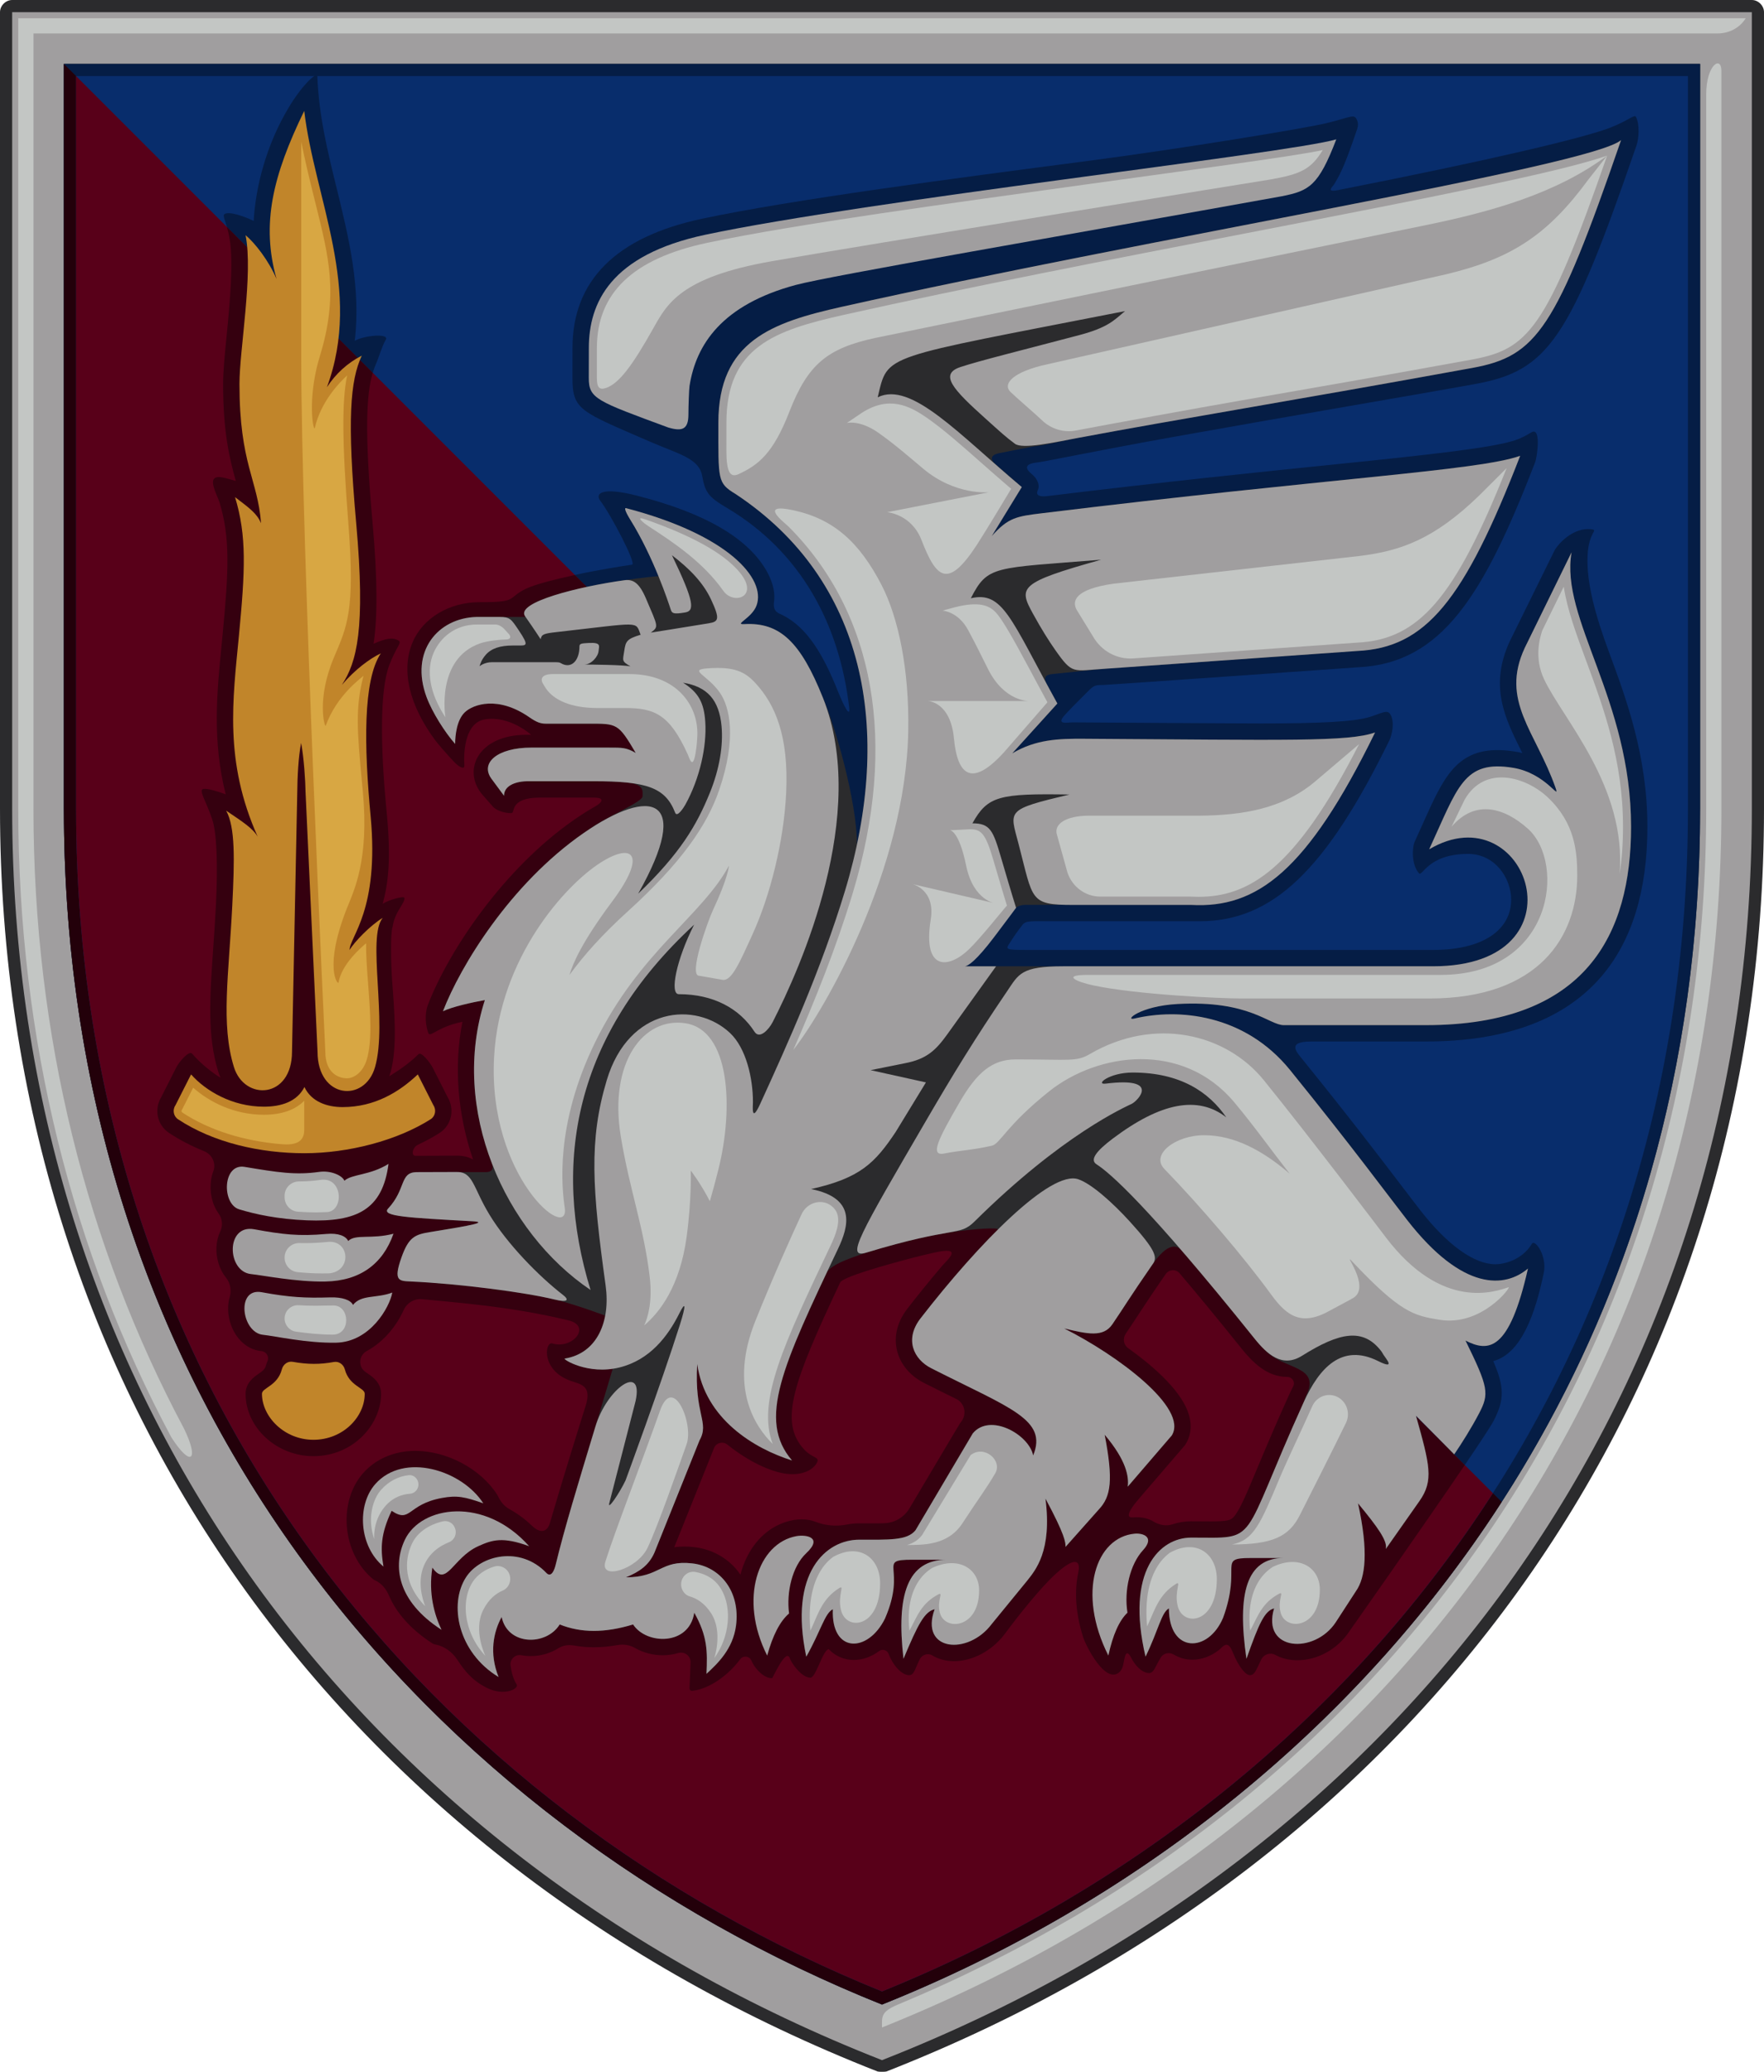 <?xml version="1.0" encoding="UTF-8" standalone="no"?>
<!-- Generator: Adobe Illustrator 23.0.0, SVG Export Plug-In . SVG Version: 6.00 Build 0)  -->

<svg
   xmlns:dc="http://purl.org/dc/elements/1.1/"
   xmlns:cc="http://creativecommons.org/ns#"
   xmlns:rdf="http://www.w3.org/1999/02/22-rdf-syntax-ns#"
   xmlns:svg="http://www.w3.org/2000/svg"
   xmlns="http://www.w3.org/2000/svg"
   xmlns:sodipodi="http://sodipodi.sourceforge.net/DTD/sodipodi-0.dtd"
   xmlns:inkscape="http://www.inkscape.org/namespaces/inkscape"
   version="1.1"
   x="0px"
   y="0px"
   viewBox="0 0 257.487 302.362"
   xml:space="preserve"
   id="svg476"
   sodipodi:docname="81 ОАеМБр к.svg"
   width="257.487"
   height="302.362"
   inkscape:version="0.92.4 (5da689c313, 2019-01-14)"><defs
   id="defs480">
	

		
		
		
		
		
		
		
		
	
			
			
		
			
		
			
			
			
			
		
				
				
			
				
				
			
					
					
				
						
						
						
						
						
						
						
						
						
						
						
						
						
						
						
						
						
						
						
						
						
						
						
						
						
						
						
						
						
						
						
						
						
						
						
						
						
						
						
					
							
							
							
							
							
						
							
							
							
						
							
							
							
							
						
							
						</defs><sodipodi:namedview
   pagecolor="#ffffff"
   bordercolor="#666666"
   borderopacity="1"
   objecttolerance="10"
   gridtolerance="10"
   guidetolerance="10"
   inkscape:pageopacity="0"
   inkscape:pageshadow="2"
   inkscape:window-width="1280"
   inkscape:window-height="962"
   id="namedview478"
   showgrid="false"
   fit-margin-top="0"
   fit-margin-left="0"
   fit-margin-right="0"
   fit-margin-bottom="0"
   inkscape:zoom="2.5234635"
   inkscape:cx="128.74371"
   inkscape:cy="151.18111"
   inkscape:window-x="-8"
   inkscape:window-y="-8"
   inkscape:window-maximized="1"
   inkscape:current-layer="svg476" />
<style
   type="text/css"
   id="style2">
	.st0{fill:#A09E9F;}
	.st1{fill:#C3C6C4;}
	.st2{fill:#2B2B2D;}
	.st3{fill:#580019;}
	.st4{fill:#082D6C;}
	.st5{fill:#C1852A;}
	.st6{fill:#D8A743;}
	.st7{fill:#051D45;}
	.st8{fill:#23000A;}
	.st9{fill:#35000F;}
	.st10{fill-rule:evenodd;clip-rule:evenodd;fill:#A09E9F;}
	.st11{fill-rule:evenodd;clip-rule:evenodd;fill:#C1852A;}
	.st12{fill-rule:evenodd;clip-rule:evenodd;fill:#D8A743;}
	.st13{fill-rule:evenodd;clip-rule:evenodd;fill:#C3C6C4;}
</style>

<path
   style="fill:#2b2b2d;stroke-width:0.601"
   inkscape:connector-curvature="0"
   id="path327"
   d="M 5.9349932e-5,1.776 C 5.9349932e-5,0.831 0.831,7.9167989e-8 1.776,7.9167989e-8 H 255.712 c 0.945,0 1.776,0.831 1.776,1.776 l 6e-5,116.231 c 0,85.611 -50.362,153.804 -128.095,184.311 -0.151,0.059 -1.146,0.059 -1.297,0 C 50.358,271.809 -1.5679777e-7,203.612 -1.5679777e-7,118.007 Z"
   class="st2" /><path
   style="fill:#a09e9f;stroke-width:0.601"
   inkscape:connector-curvature="0"
   id="path329"
   d="M 1.776,118.007 V 1.776 H 255.712 V 118.007 c 0,84.833 -49.869,152.4 -126.968,182.658 C 51.641,270.405 1.776,202.834 1.776,118.007 Z m 7.551,0 c 0,86.939 53.565,148.144 119.417,174.541 65.853,-26.397 119.417,-87.602 119.417,-174.541 l -7e-5,-108.68 H 9.326 Z"
   class="st0" /><path
   style="fill:#c3c6c4;stroke-width:0.601"
   inkscape:connector-curvature="0"
   id="path331"
   d="M 2.664,118.007 V 2.664 H 254.824 c -0.725,1.164 -2.123,2.22 -4.183,2.22 H 4.883 V 118.007 c 0,33.258 7.78,63.818 21.949,90.437 2.277,4.62 1.101,5.883 -1.827,1.313 C 10.564,182.747 2.664,151.74 2.664,118.007 Z"
   class="st1" /><path
   style="fill:#c3c6c4;stroke-width:0.601"
   inkscape:connector-curvature="0"
   id="path333"
   d="m 251.269,10.351 7e-5,107.655 c 0,81.78 -47.52,147.823 -122.525,177.889 0,-1.601 -0.21,-2.288 2.38,-3.368 71.964,-30.009 117.925,-94.63 117.925,-174.521 l -8e-5,-104.215 c 0,-4.359 2.22,-5.737 2.22,-3.441 z"
   class="st1" /><path
   class="st7"
   d="M 248.161,9.326 H 9.326 V 118.007 c 0,19.003 2.56,36.777 7.247,53.226 0.007,0.025 0.014,0.05 0.021,0.075 0.324,1.133 0.658,2.26 1.001,3.381 0.017,0.056 0.034,0.112 0.052,0.168 0.345,1.122 0.7,2.237 1.065,3.346 0.008,0.025 0.016,0.05 0.025,0.075 18.158,55.111 60.628,94.476 110.008,114.27 49.379,-19.794 91.849,-59.159 110.007,-114.269 0.009,-0.026 0.017,-0.051 0.025,-0.077 0.365,-1.108 0.719,-2.223 1.064,-3.344 0.018,-0.057 0.035,-0.114 0.052,-0.17 0.343,-1.12 0.677,-2.246 1,-3.378 0.008,-0.026 0.015,-0.052 0.022,-0.078 4.687,-16.449 7.246,-34.222 7.246,-53.224 z"
   id="path337"
   inkscape:connector-curvature="0"
   style="fill:#051d45;stroke-width:0.601" /><path
   class="st8"
   d="m 128.744,292.548 c 36.118,-14.478 68.537,-39.429 90.453,-73.351 L 11.102,11.102 9.326,9.326 V 118.007 c 0,86.939 53.565,148.144 119.417,174.541 z"
   id="path339"
   inkscape:connector-curvature="0"
   style="fill:#23000a;stroke-width:0.601" /><path
   class="st4"
   d="M 128.744,290.633 C 193.724,264.321 246.385,203.823 246.385,118.007 V 11.102 H 11.102 l 5.4e-5,106.905 c 0,85.817 52.662,146.314 117.642,172.627 z"
   id="path341"
   inkscape:connector-curvature="0"
   style="fill:#082d6c;stroke-width:0.601" /><path
   class="st3"
   d="M 217.911,217.911 11.102,11.102 l 5.4e-5,106.905 c 0,85.817 52.662,146.314 117.642,172.627 35.653,-14.437 67.595,-39.167 89.167,-72.722 z"
   id="path343"
   inkscape:connector-curvature="0"
   style="fill:#580019;stroke-width:0.601" /><path
   class="st7"
   d="m 54.935,52.978 c 0.327,-0.723 0.779,-2.355 1.376,-3.399 0.569,-0.996 -3.255,-0.608 -4.528,0.161 C 52.704,41.983 50.89,34.589 49.121,27.383 47.882,22.333 46.541,16.985 46.317,11.093 c -0.024,-0.629 -2.057,1.102 -4.102,4.475 -3.437,5.668 -4.923,11.934 -5.187,16.684 -0.365,-0.209 -3.018,-1.394 -4.062,-1.096 -0.564,0.161 -0.244,0.582 0.154,1.963 l 21.288,21.288 c 0.158,-0.532 0.334,-1.002 0.528,-1.43 z"
   id="path345"
   inkscape:connector-curvature="0"
   style="fill:#051d45;stroke-width:0.601" /><path
   class="st7"
   d="m 234.87,95.198 c -2.029,-5.479 -3.309,-10.167 -3.137,-14.097 0.152,-3.478 1.615,-3.714 0.6,-3.851 -2.76,-0.373 -5.035,2.296 -5.445,3.133 l -6.477,13.141 c -3.078,6.595 -0.754,11.257 1.707,16.193 0.03,0.061 0.061,0.122 0.091,0.183 -0.307,-0.076 -0.626,-0.143 -0.955,-0.197 -0.968,-0.159 -1.833,-0.236 -2.642,-0.236 -6.112,0 -8.009,4.237 -10.881,10.65 -0.379,0.845 -0.783,1.748 -1.226,2.71 -0.391,0.85 -0.502,3.351 0.617,4.618 0.504,0.571 1.268,-2.824 7.175,-2.824 3.883,0 6.286,3.48 6.286,6.704 0,1.324 -0.4,3.233 -2.305,4.81 -1.979,1.637 -5.125,2.503 -9.098,2.503 h -57.988 c -3.852,0 -4.485,0.05 -3.99,-0.724 0.963,-1.507 1.33,-2.018 2.078,-2.972 0.471,-0.6 1.31,-0.492 4.159,-0.492 0,0 18.106,0 21.652,0 10.634,0 18.411,-7.384 27.72,-26.413 0.365,-0.746 0.806,-2.669 0.134,-3.788 -0.452,-0.754 -1.268,-0.149 -3.034,0.394 -2.242,0.69 -7.266,0.939 -15.826,0.939 -3.991,0 -27.48,-0.158 -27.48,-0.158 -0.826,0 -2.49,0.404 -1.205,-1.041 0.669,-0.753 1.8,-1.88 2.811,-2.891 1.446,-1.446 1.401,-1.526 2.891,-1.526 0.53,0 37.126,-2.58 37.126,-2.58 12.266,-0.578 18.337,-10.519 25.845,-29.89 0.277,-0.716 0.873,-4.79 -0.32,-4.492 -0.257,0.064 -1.268,0.82 -2.653,1.267 -3.345,1.08 -11.923,2.042 -26.18,3.496 -10.369,1.057 -24.495,2.498 -42.023,4.631 -0.349,0.042 -1.939,0.227 -1.41,-0.87 0.367,-0.76 -0.133,-1.708 -0.812,-2.278 -0.027,-0.023 -0.054,-0.045 -0.081,-0.068 -0.688,-0.578 -1.352,-1.406 0.645,-1.671 0.012,-0.002 0.024,0 0.036,0 0.535,0 8.653,-1.707 19.672,-3.687 15.699,-2.821 36.641,-6.368 44.399,-7.784 10.702,-1.953 13.78,-6.508 23.53,-34.813 0.351,-1.019 0.489,-3.038 -0.072,-4.161 -0.222,-0.444 -1.13,0.544 -3.705,1.546 -3.823,1.488 -17.19,4.682 -39.775,9.128 -1.872,0.369 -0.793,-0.472 -0.51,-0.953 1.046,-1.778 1.581,-2.97 3.301,-7.986 0.143,-0.418 0.14,-0.879 -0.037,-1.283 -0.427,-0.971 -0.799,-0.429 -4.487,0.465 -2.918,0.707 -20.644,3.656 -35.158,5.551 -19.034,2.485 -42.722,5.578 -55.948,8.387 -12.555,2.666 -18.921,9.017 -18.921,18.875 0,0.311 -0.007,4.05 -0.007,4.325 0,4.748 1.164,4.921 11.287,9.322 4.202,1.827 7.176,2.426 7.647,4.991 0.448,2.434 0.837,3.043 3.666,4.723 10.678,6.342 16.345,16.834 17.793,29.058 0.19,1.6 -0.683,0.07 -1.606,-2.242 -2.13,-5.337 -4.466,-9.384 -8.141,-11.215 -0.483,-0.241 -1.432,-0.425 -1.22,-1.918 0.159,-1.119 -0.043,-2.567 -0.946,-4.253 -2.641,-4.933 -8.984,-8.683 -19.106,-11.26 -5.122,-1.304 -6.116,-0.298 -5.303,0.765 1.552,2.03 5.325,9.234 4.634,9.32 -1.302,0.163 -5.629,0.918 -7.116,1.236 -0.432,0.092 -0.841,0.181 -1.232,0.267 L 213.811,213.811 c 2.174,-3.202 3.797,-5.661 4.21,-6.452 1.627,-3.119 1.554,-4.984 -0.054,-8.715 4.13,-1.099 6.171,-7.031 7.38,-12.915 0.497,-2.418 -1.293,-4.954 -1.741,-4.208 -1.443,2.404 -4.124,2.99 -5.311,2.99 -3.116,0 -7.016,-2.802 -10.984,-7.888 -0.724,-0.928 -1.603,-2.083 -2.666,-3.479 -3.053,-4.01 -7.667,-10.069 -14.465,-18.462 -0.008,-0.01 -0.016,-0.02 -0.024,-0.03 -0.865,-1.065 -2.426,-2.653 1.236,-2.653 h 16.759 c 11.556,0 20.153,-3.174 25.554,-9.436 4.488,-5.203 6.763,-12.571 6.763,-21.899 0,-10.35 -3.104,-18.732 -5.598,-25.466 z"
   id="path347"
   inkscape:connector-curvature="0"
   style="fill:#051d45;stroke-width:0.601" /><path
   class="st9"
   d="m 74.924,87.132 c -0.695,0.574 -1.439,0.754 -4.983,0.754 -4.325,0 -8.199,2.296 -9.702,5.82 -1.728,4.052 -0.538,9.143 3.254,14.283 0.42,0.569 1.596,1.935 2.823,3.237 0.547,0.58 1.52,1.249 1.468,0.454 -0.149,-2.254 0.204,-6.234 2.985,-6.69 3.654,-0.6 6.75,2.245 6.75,2.245 -0.085,0 -0.35,0 -0.643,0 -7.232,0 -9.478,5.342 -6.388,8.83 0.257,0.29 1.395,1.579 1.395,1.579 0.459,0.619 1.715,1.03 2.757,1.03 0.613,0 -0.371,-2.272 4.197,-2.272 h 7.749 c 0.01,0 0.021,0 0.031,0 2.065,0 0.927,0.917 0.327,1.255 -1.123,0.632 -2.186,1.318 -3.117,1.963 -10.254,7.108 -18.261,18.995 -21.379,27.059 -0.275,0.712 -0.542,2.324 0.055,4.039 0.287,0.824 1.193,-0.82 4.992,-1.592 -1.29,6.596 -0.668,13.58 1.555,20.101 -0.628,-0.354 -1.388,-0.569 -2.338,-0.569 -0.059,0 -6.028,0.022 -6.053,0.023 -0.677,0.024 -0.487,-1.223 0.357,-1.618 1.116,-0.523 2.168,-1.095 3.136,-1.711 0.869,-0.553 1.462,-1.42 1.671,-2.441 0.196,-0.959 0.017,-1.967 -0.49,-2.797 l -2.178,-4.305 c -0.307,-0.607 -1.633,-2.395 -2.069,-1.959 -1.641,1.641 -3.413,2.666 -4.267,3.225 0.087,-0.24 0.167,-0.484 0.234,-0.738 0.923,-3.519 0.54,-8.541 0.202,-12.971 -0.202,-2.646 -0.285,-7.239 0.05,-8.09 0.319,-2.235 1.737,-3.319 1.737,-4.214 0,-0.38 -2.313,0.263 -3.178,0.841 0.833,-3.106 1.216,-6.557 0.611,-13.003 l -0.104,-1.107 c -0.853,-9.054 -0.913,-17.079 0.432,-20.668 1.037,-2.766 1.907,-3.316 1.383,-3.63 -0.864,-0.519 -1.815,-0.346 -3.656,0.458 C 55.111,90.091 55.125,84.643 54.375,76.227 53.208,63.15 53.455,57.616 54.408,54.408 L 33.12,33.12 c 0.135,0.469 0.279,1.048 0.401,1.766 0.559,3.308 0.05,9.179 -0.421,13.915 -0.286,2.884 -0.534,5.375 -0.534,7.228 0,7.125 0.954,10.903 1.845,14.138 -0.012,0.011 -0.009,0.009 -0.021,0.02 -1.373,-0.377 -2.648,-0.865 -3.139,-0.321 -0.58,0.641 0.557,2.66 0.805,3.488 1.56,5.213 1.331,9.883 0.441,19.218 l -0.172,1.766 c -0.667,6.785 -1.353,13.748 0.618,21.588 -1.095,-0.414 -2.693,-0.9 -3.258,-0.787 -0.746,0.149 0.373,1.715 1.282,4.405 0.705,2.087 0.836,6.828 0.553,12.498 -0.113,2.256 -0.258,4.347 -0.399,6.369 -0.497,7.125 -0.889,12.752 0.745,18.025 0.092,0.296 0.203,0.579 0.325,0.855 -1.047,-0.643 -2.731,-1.876 -4.148,-3.517 -0.451,-0.523 -1.925,1.243 -2.282,1.949 l -2.23,4.402 c -0.5,0.819 -0.681,1.814 -0.495,2.762 0.199,1.019 0.782,1.891 1.641,2.458 1.556,1.026 3.271,1.916 5.111,2.658 1.154,0.466 1.793,1.76 1.351,2.923 -0.15,0.396 -0.262,0.823 -0.33,1.277 -0.246,1.64 0.101,3.529 1.095,4.894 0.547,0.751 0.652,1.765 0.252,2.604 -0.321,0.673 -0.517,1.447 -0.56,2.295 -0.079,1.561 0.391,3.229 1.39,4.463 0.655,0.809 0.824,1.883 0.532,2.883 -0.118,0.404 -0.191,0.837 -0.215,1.295 -0.147,2.894 1.663,6.22 4.845,6.544 l 0.011,0.001 c 0.719,0.065 1.17,0.814 0.878,1.474 -0.083,0.188 -0.153,0.385 -0.206,0.59 -0.152,0.582 -0.487,0.835 -1.114,1.269 -0.653,0.45 -1.868,1.29 -1.868,2.896 0,4.935 4.528,9.104 9.888,9.104 5.915,0 9.888,-4.708 9.888,-9.104 0,-1.606 -1.215,-2.446 -1.868,-2.896 -0.626,-0.432 -0.959,-0.684 -1.112,-1.259 l -0.005,-0.021 c -0.219,-0.814 0.155,-1.666 0.897,-2.067 2.608,-1.408 4.424,-3.84 5.376,-5.959 0.479,-1.066 1.561,-1.724 2.723,-1.603 4.328,0.454 12.728,0.988 21.376,3.102 3.356,0.82 0.597,4.251 -2.387,3.356 -0.967,-0.29 -1.566,2.983 1.352,4.831 0.508,0.322 1.098,0.568 1.712,0.758 1.628,0.502 2.68,0.975 1.678,3.897 -0.18,0.526 -3.413,10.896 -5.109,16.748 -0.309,1.066 -1.198,1.736 -2.636,0.35 -1.021,-0.984 -2.144,-1.786 -3.316,-2.438 -0.732,-0.406 -1.246,-1.081 -1.605,-1.837 -0.043,-0.091 -0.093,-0.18 -0.148,-0.266 -2.411,-3.747 -7.319,-6.364 -11.933,-6.364 -3.052,0 -5.759,1.156 -7.62,3.255 -1.735,1.957 -2.6,4.783 -2.373,7.753 0.235,3.081 1.629,5.894 3.824,7.716 0.083,0.069 0.193,0.13 0.318,0.187 0.924,0.415 1.592,1.232 1.988,2.165 1.039,2.442 3.05,4.887 6.399,7.049 0.087,0.056 0.234,0.101 0.414,0.136 1.312,0.251 2.438,1.09 3.172,2.206 1.197,1.82 2.275,3.093 4.338,4.125 2.536,1.268 4.74,0.115 4.326,-0.522 -0.503,-0.774 -0.755,-1.811 -0.884,-2.748 -0.125,-0.909 0.682,-1.666 1.584,-1.497 0.438,0.082 0.893,0.125 1.362,0.125 1.466,0 2.872,-0.415 4.048,-1.152 0.675,-0.423 1.49,-0.532 2.274,-0.39 0.935,0.169 1.895,0.253 2.891,0.253 1.117,0 2.262,-0.106 3.458,-0.32 0.88,-0.158 1.788,-0.016 2.563,0.43 1.175,0.677 2.576,1.056 4.04,1.056 0.791,0 1.542,-0.112 2.239,-0.323 0.903,-0.274 1.826,0.378 1.813,1.321 -0.015,1.056 -0.095,2.266 -0.15,3.8 -0.008,0.23 0.175,0.42 0.404,0.396 2.599,-0.278 5.404,-2.44 6.981,-4.597 0.428,-0.585 1.317,-0.512 1.631,0.141 0.064,0.132 0.128,0.264 0.195,0.395 0.409,0.809 1.576,2.215 2.844,2.215 0.105,0 2.088,-4.624 2.62,-2.829 0.003,0.01 0.002,0.022 0.006,0.031 0.581,1.231 1.917,2.723 2.968,2.723 0.82,0 1.79,-4.028 2.671,-4.167 0.011,0.012 0.021,0.023 0.032,0.034 0.958,0.998 2.246,1.548 3.628,1.548 1.292,0 2.572,-0.466 3.719,-1.308 0.489,-0.359 1.175,-0.119 1.379,0.452 0.531,1.486 1.855,3.074 2.967,3.074 0.743,0 0.826,-0.824 1.562,-2.315 0.334,-0.677 1.189,-0.958 1.835,-0.566 0.895,0.543 1.981,0.837 3.162,0.837 2.723,0 5.549,-1.507 7.389,-3.937 0,0 4.474,-6.106 7.532,-8.865 3.211,-2.897 3.5,-1.416 3.239,-0.217 -0.622,2.855 -0.385,6.138 0.69,9.497 0.463,1.449 3.262,6.852 5.253,5.163 0.331,-0.281 0.52,-0.694 0.6,-1.12 0.059,-0.318 0.121,-0.618 0.183,-0.903 0.103,-0.47 0.328,-1.383 0.964,-0.14 0.54,1.054 1.519,2.252 2.645,2.252 0.698,0 0.896,-0.972 1.692,-2.262 0.396,-0.642 1.238,-0.825 1.884,-0.436 0.848,0.51 1.794,0.756 2.738,0.756 1.361,0 2.695,-0.507 3.855,-1.407 0.582,-0.451 1.255,-1.6 1.987,0.227 0.977,2.438 2.014,3.435 2.536,3.435 0.761,0 0.968,-0.904 1.683,-2.313 0.375,-0.74 1.298,-1.046 2.025,-0.646 0.926,0.509 2.026,0.784 3.21,0.784 2.975,0 5.89,-1.615 7.618,-4.231 0,0 10.654,-15.145 16.84,-24.257 L 83.916,83.916 c -6.576,1.445 -7.578,2.05 -8.992,3.216 z M 164.33,194.629 c 0.003,-0.004 0.006,-0.009 0.009,-0.014 0.596,-0.872 1.114,-1.662 1.707,-2.567 0.936,-1.428 2.099,-3.204 4.115,-6.119 0.004,-0.005 0.008,-0.011 0.012,-0.016 0.496,-0.665 1.459,-0.732 1.997,-0.101 2.548,2.995 5.544,6.62 9.073,11.021 1.537,1.917 3.679,4.116 6.618,4.116 0.006,0 0.013,-1.3e-4 0.019,-1.3e-4 0.729,-0.002 1.221,0.733 0.885,1.38 -0.219,0.422 -0.433,0.863 -0.641,1.324 -2.015,4.451 -3.441,7.853 -4.586,10.587 -1.633,3.895 -2.618,6.247 -3.478,7.167 -0.417,0.446 -0.831,0.627 -3.291,0.627 -0.001,0 -0.002,0 -0.004,0 -0.374,0 -0.775,-0.004 -1.206,-0.007 -0.516,-0.004 -1.074,-0.009 -1.68,-0.009 -0.941,0 -1.861,0.154 -2.738,0.445 -0.934,0.309 -1.936,0.101 -2.777,-0.409 -0.668,-0.405 -1.506,-0.627 -2.449,-0.627 -0.178,0 -0.355,0.008 -0.527,0.025 -1.695,0.159 0.572,-2.389 1.036,-2.928 l 6.431,-7.478 c 0.069,-0.08 0.132,-0.161 0.188,-0.25 0.535,-0.845 1.079,-2.286 0.516,-4.26 -0.943,-3.305 -4.794,-6.863 -8.884,-9.781 -0.687,-0.491 -0.823,-1.429 -0.344,-2.126 z m -60.058,16.596 0.009,-0.016 c 0.368,-0.695 1.276,-0.871 1.89,-0.379 3.367,2.695 6.365,3.85 8.094,4.179 2.948,0.561 4.589,-0.695 4.997,-1.566 0.403,-0.86 -0.671,-0.597 -1.887,-1.911 -3.735,-4.036 -1.559,-9.868 5.268,-24.372 0.361,-0.767 6.259,-2.473 10.838,-3.657 0.882,-0.228 1.926,-0.474 2.914,-0.698 4.348,-0.986 1.886,1.054 1.15,1.917 -0.027,0.032 -0.054,0.063 -0.081,0.094 -1.993,2.336 -3.723,4.508 -4.982,6.133 -1.877,2.423 -1.89,4.63 -1.57,6.054 0.453,2.016 1.89,3.771 3.942,4.812 1.693,0.86 3.256,1.628 4.685,2.33 0.013,0.006 0.026,0.013 0.039,0.019 1.306,0.642 1.595,2.329 0.645,3.431 -0.016,0.019 -0.032,0.038 -0.049,0.057 -0.084,0.1 -7.409,12.461 -7.409,12.461 -0.772,1.306 -2.154,2.139 -3.67,2.19 -0.658,0.022 -1.285,0.022 -1.677,0.022 l -2,-0.004 c -0.621,0 -1.234,0.061 -1.833,0.178 -1.549,0.303 -3.128,0.152 -4.599,-0.423 -0.57,-0.223 -1.237,-0.34 -1.98,-0.34 -0.396,0 -0.801,0.035 -1.172,0.102 -2.915,0.526 -5.329,2.439 -6.798,5.388 -0.407,0.816 -0.727,1.683 -0.961,2.585 -0.107,-0.154 -0.207,-0.314 -0.323,-0.462 -1.57,-2.004 -3.858,-3.268 -6.442,-3.559 -0.508,-0.057 -0.998,-0.086 -1.457,-0.086 -0.523,0 -0.999,0.037 -1.437,0.102 z"
   id="path353"
   inkscape:connector-curvature="0"
   style="fill:#35000f;stroke-width:0.601" /><path
   style="fill:#2b2b2d;stroke-width:0.601"
   inkscape:connector-curvature="0"
   id="path355"
   d="m 171.851,146.527 c 10.566,-0.585 13.374,3.084 15.545,3.084 h 20.756 c 23.416,0 29.93,-13.304 29.93,-28.948 0,-18.62 -10.39,-30.356 -8.685,-40.058 l -6.823,13.927 c -3.631,7.779 1.575,12.175 4.484,20.437 0.716,2.033 -1.378,-2.122 -6.19,-2.912 -7.251,-1.19 -8.064,2.817 -12.251,11.892 14.267,-8.45 23.226,17.075 0.564,17.075 h -53.964 -10.247 -9.428 c 4.651,-0.42 5.725,-1.724 8.661,-4.452 2.782,-2.585 4.11,-4.093 4.11,-4.093 0,0 0.426,-0.415 1.328,-0.415 0.591,0 3.426,0 5.307,0 0.502,0.009 1.066,0 1.712,0 h 17.241 c 9.512,0.509 16.877,-4.828 26.814,-25.173 -3.896,1.392 -12.862,1.105 -42.481,0.922 -3.717,-0.023 -7.027,0.078 -10.483,2.132 l 6.587,-7.276 c -0.595,-1.08 -1.144,-2.091 -1.658,-3.046 -0.235,-0.624 -0.241,-1.125 0.919,-1.25 1.402,-0.15 7.674,-0.775 7.674,-0.775 l 36.845,-2.597 c 9.962,-0.469 15.562,-7.267 23.775,-28.478 -6.245,2.191 -27.529,3.208 -69.756,8.372 -3.704,0.453 -4.944,0.605 -7.378,3.344 l 4.386,-7.159 c 0,0 -2.959,-2.561 -3.811,-3.312 -0.852,-0.751 -0.701,-1.352 0.401,-1.603 0.474,-0.108 2.687,-0.54 5.055,-0.997 0.341,-0.033 0.7,-0.087 1.106,-0.155 1.503,-0.25 3.637,-0.763 5.442,-1.102 14.47,-2.717 31.859,-5.525 57.582,-10.219 9.394,-1.714 12.192,-5.633 21.702,-33.242 -4.454,3.825 -68.984,14.309 -113.738,24.323 -10.214,2.285 -18.022,5.007 -18.022,16.899 0,8.433 -0.16,8.797 2.505,10.42 17.091,11.298 22.174,30.178 17.73,51.112 -0.037,-6.181 -3.115,-17.094 -4.967,-21.349 -3.273,-8.201 -6.312,-11.066 -11.5,-10.769 -1.561,0.09 1.142,-0.876 1.81,-2.747 1.38,-3.868 -4.081,-10.271 -19.078,-14.185 -0.144,-0.038 -0.295,0.186 0.677,1.751 1.688,2.717 3.07,5.719 4.073,8.174 -1.701,0.135 -4.988,0.6 -4.988,0.6 -6.513,0.903 -15.919,3.208 -14.476,5.259 0.023,0.033 0.045,0.065 0.068,0.098 h -0.068 -3.754 -3.335 c -5.638,0.157 -9.777,5.008 -7.293,11.703 0.828,2.232 2.7,5.173 4.17,6.827 0,-1.225 0.228,-3.491 1.413,-4.617 1.225,-1.164 4.853,-2.45 9.426,0.731 1.026,0.714 1.623,0.933 2.389,0.933 1.838,0 2.876,0 6.321,0 4.214,0 4.335,-0.075 6.908,4.274 -1.427,-0.795 -1.838,-0.783 -4.105,-0.783 0,0 -7.067,0 -11.233,0 -4.947,0 -7.543,2.235 -5.794,4.581 l 1.811,2.448 c 0,-1.485 1.688,-2.123 3.553,-2.123 4.915,0 6.652,0 9.462,0 1.683,0 3.117,0.046 4.365,0.149 0.085,0.018 0.177,0.033 0.287,0.04 2.855,0.2 2.555,1.202 2.555,2.004 0,0.801 -4.408,2.605 -7.213,4.408 -0.092,0.059 -0.179,0.131 -0.263,0.211 -0.371,0.24 -0.747,0.489 -1.13,0.754 -10.723,7.434 -17.999,19.425 -20.532,26.009 1.327,-0.652 4.282,-1.305 6.117,-1.632 -2.569,7.966 -1.854,16.438 1.086,23.98 0.123,0.467 0.141,1.129 -0.957,1.129 -0.476,0 -2.061,0 -3.841,0 -0.152,-0.017 -0.311,-0.025 -0.487,-0.019 l -5.831,0.019 c -2.423,0.085 -1.459,2.493 -4.092,5.318 -1.065,1.142 2.898,1.331 12.261,1.85 2.345,0.13 0.099,0.576 -6.066,1.57 -2.232,0.36 -3.169,0.682 -4.237,3.692 -1.237,3.489 -0.358,3.451 1.347,3.529 7.114,0.327 16.666,1.576 20.97,2.626 0.182,0.044 0.343,0.078 0.495,0.108 2.896,0.742 6.863,2.234 6.863,2.234 l 0.051,0.027 c -0.607,3.218 -2.534,5.71 -5.898,6.256 -0.325,0.053 2.845,2.101 7.004,1.485 l -2.529,8.434 c -2.598,8.584 -4.508,14.837 -5.781,20.093 -0.499,2.06 -1.189,1.467 -1.364,1.282 -3.792,-3.991 -9.63,-2.649 -11.746,0.626 -2.528,3.912 -1.189,10.953 4.758,14.552 -1.397,-3.483 -0.743,-6.572 0.446,-8.762 0.892,4.225 6.542,4.225 8.475,1.092 3.139,1.252 6.578,1.252 10.713,0 1.933,2.976 8.185,3.133 8.929,-1.718 1.933,3.442 1.933,5.633 1.784,8.919 1.585,-1.456 3.866,-3.599 4.312,-7.041 0.634,-4.895 -2.23,-8.606 -6.393,-9.075 -4.668,-0.526 -4.624,2.034 -9.679,2.034 1.933,-0.782 3.34,-1.731 4.163,-3.599 l 6.583,-16.39 c 1.487,-2.66 -0.788,-3.733 -0.339,-11.149 1.127,8.039 8.337,12.361 13.838,14.083 -4.729,-5.523 -1.888,-12.682 5.14,-27.563 0.819,-0.988 2.334,-1.63 5.718,-2.768 6.342,-1.928 9.711,-2.519 11.769,-2.884 4.227,-0.66 7.721,-0.812 7.4,-0.456 -10e-4,10e-4 2.4e-4,0.003 -6.1e-4,0.004 -3.661,3.638 -7.62,8.231 -11.266,12.936 -2.357,3.042 -1.028,5.96 1.566,7.277 11.548,5.862 17.028,7.479 14.875,12.734 -0.587,-3.032 -6.263,-6.266 -8.808,-3.234 l -8.364,14.138 c -1.206,1.538 -3.975,1.384 -8.22,1.384 -4.839,0 -10.319,4.768 -7.726,17.072 2.153,-3.819 2.692,-6.331 3.878,-6.921 -0.267,6.46 5.122,6.42 7.617,1.345 3.249,-7.497 -1.278,-8.573 3.946,-8.573 h 5.061 c -5.714,0 -7.393,5.075 -6.312,14.457 2.129,-5.082 3.074,-6.876 4.544,-7.229 -2.214,6.152 4.876,6.774 8.332,2.16 l 5.158,-6.306 c 1.206,-1.538 3.675,-4.313 2.687,-12.003 2.876,5.333 2.953,6.436 2.927,7.051 l 4.899,-5.508 c 1.735,-1.87 2.092,-4.245 0.817,-10.864 3.164,3.739 3.557,6.107 3.368,7.58 l 6.431,-7.479 c 2.451,-3.999 -7.962,-11.723 -15.719,-15.614 3.426,0.818 5.714,1.337 7.043,-0.606 1.555,-2.274 2.562,-3.974 5.861,-8.742 2.19,-3.137 3.419,-2.804 4.12,-2.169 2.911,3.366 6.449,7.613 10.755,12.983 0.494,0.616 1.015,1.21 1.568,1.72 2.701,2.912 8.227,2.145 5.942,6.703 -0.192,0.383 -0.317,0.876 -0.317,0.876 -9.542,21.072 -6.312,19.767 -16.419,19.767 -4.597,0 -9.615,4.851 -6.668,17.369 1.895,-3.885 2.309,-6.441 3.412,-7.041 0,6.572 5.738,6.532 7.909,1.368 2.791,-7.627 -0.931,-8.722 4.032,-8.722 h 4.807 c -5.428,0 -6.823,5.164 -5.428,14.709 1.823,-5.17 2.65,-6.996 4.032,-7.354 -1.861,6.259 5.893,6.728 8.994,2.034 l 2.946,-4.538 c 1.408,-1.98 1.861,-5.79 0.31,-12.831 2.93,3.532 4.353,5.552 4.053,6.665 l 4.899,-6.973 c 2.144,-3.032 1.438,-5.638 -0.578,-12.835 l 5.64,6.038 c 1.049,-1.525 2.553,-3.906 3.665,-6.038 1.492,-2.86 1.379,-3.739 -1.99,-10.611 3.368,1.718 6.379,1.617 9.119,-10.511 -3.327,2.83 -9.48,3.374 -17.605,-7.043 -2.814,-3.608 -7.962,-10.62 -17.103,-21.906 -6.673,-8.239 -16.378,-9.05 -22.739,-7.534 -1.538,0.366 0.783,-1.819 6.263,-2.122 z"
   class="st2" /><path
   class="st0"
   d="m 171.851,146.527 c 10.566,-0.585 13.374,3.084 15.545,3.084 h 20.756 c 23.417,0 29.93,-13.304 29.93,-28.948 0,-18.62 -10.39,-30.356 -8.685,-40.058 l -6.823,13.927 c -3.631,7.779 1.575,12.175 4.484,20.437 0.716,2.033 -1.378,-2.122 -6.19,-2.912 -7.251,-1.19 -8.064,2.816 -12.251,11.892 14.267,-8.45 23.225,17.075 0.564,17.075 h -53.964 c -6.206,0 -6.504,1.124 -8.226,3.66 -4.738,6.975 -7.929,12.203 -11.75,18.759 -9.814,16.841 -11.881,20.309 -8.775,19.365 12.963,-3.941 13.523,-2.298 15.795,-4.548 12.861,-12.734 21.944,-16.663 22.966,-17.181 0.847,-0.429 4.275,-3.941 -3.814,-2.932 -1.633,0.204 0.482,-1.617 3.915,-1.617 6.94,0 11.127,2.831 13.669,6.537 -4.163,-3.232 -9.583,-2.144 -16.555,3.092 -2.446,1.837 -3.396,3.119 -2.384,3.763 1.908,1.213 7.487,6.013 23.047,25.417 1.847,2.303 4.059,4.338 6.948,2.527 5.48,-3.436 8.959,-4.144 11.613,-0.606 l 0.298,0.49 c 0.32,0.525 1.859,2.217 -0.798,0.89 -5.29,-2.643 -8.594,0.977 -10.868,5.998 -9.542,21.072 -6.312,19.767 -16.419,19.767 -4.597,0 -9.615,4.851 -6.668,17.369 1.895,-3.885 2.309,-6.441 3.412,-7.041 0,6.572 5.738,6.532 7.909,1.368 2.791,-7.627 -0.93,-8.722 4.032,-8.722 h 4.807 c -5.428,0 -6.823,5.164 -5.428,14.709 1.823,-5.17 2.65,-6.996 4.032,-7.354 -1.861,6.259 5.893,6.728 8.994,2.034 l 2.946,-4.538 c 1.408,-1.98 1.861,-5.79 0.31,-12.831 2.93,3.532 4.353,5.552 4.053,6.665 l 4.899,-6.973 c 2.144,-3.032 1.524,-5.275 -0.492,-12.472 l 5.586,5.628 c 1.048,-1.527 2.532,-3.881 3.633,-5.991 1.492,-2.86 1.379,-3.739 -1.99,-10.611 3.368,1.718 6.379,1.617 9.119,-10.511 -3.327,2.83 -9.48,3.374 -17.605,-7.043 -2.814,-3.608 -7.962,-10.62 -17.103,-21.906 -6.673,-8.239 -16.378,-9.05 -22.739,-7.534 -1.538,0.366 0.783,-1.819 6.263,-2.122 z"
   id="path357"
   inkscape:connector-curvature="0"
   style="fill:#a09e9f;stroke-width:0.601" /><path
   class="st10"
   d="m 35.704,170.297 c 4.822,0.804 7.426,1.223 10.887,0.732 1.728,-0.245 3.383,0.541 3.678,1.287 1.125,-0.997 3.728,-0.758 6.44,-2.457 -0.857,6.683 -4.639,8.52 -11.885,8.24 -4.274,-0.165 -7.597,-0.897 -9.926,-1.611 -2.538,-0.778 -2.439,-6.732 0.806,-6.191 z"
   id="path359"
   inkscape:connector-curvature="0"
   style="clip-rule:evenodd;fill:#a09e9f;fill-rule:evenodd;stroke-width:0.601" /><path
   class="st10"
   d="m 37.112,179.403 c 4.093,0.753 6.522,1.049 10.534,0.681 1.735,-0.159 2.847,0.303 3.177,1.031 1.077,-1.061 3.381,-0.213 6.616,-1.064 -1.586,4.485 -4.944,6.88 -9.935,6.977 -4.276,0.082 -9.147,-0.91 -10.862,-1.085 -3.537,-0.361 -3.728,-7.313 0.47,-6.54 z"
   id="path361"
   inkscape:connector-curvature="0"
   style="clip-rule:evenodd;fill:#a09e9f;fill-rule:evenodd;stroke-width:0.601" /><path
   class="st10"
   d="m 38.202,188.59 c 4.093,0.753 6.373,0.865 9.988,0.754 1.74,-0.054 3.003,0.373 3.334,1.1 1.237,-1.548 3.402,-0.925 5.738,-1.806 -0.378,2.127 -3.221,7.222 -8.212,7.319 -4.276,0.083 -8.943,-0.977 -10.659,-1.152 -3.136,-0.32 -3.986,-6.914 -0.189,-6.216 z"
   id="path363"
   inkscape:connector-curvature="0"
   style="clip-rule:evenodd;fill:#a09e9f;fill-rule:evenodd;stroke-width:0.601" /><path
   class="st5"
   d="m 45.738,210.126 c -4.259,0 -7.501,-3.387 -7.501,-6.718 0,-0.886 2.267,-1.119 2.904,-3.561 0.191,-0.732 0.861,-1.228 1.585,-1.1 2.202,0.391 3.975,0.399 6.012,0.024 0.729,-0.134 1.405,0.357 1.601,1.095 0.644,2.425 2.9,2.659 2.9,3.543 0,3.331 -3.127,6.718 -7.501,6.718 z"
   id="path365"
   inkscape:connector-curvature="0"
   style="fill:#c1852a;stroke-width:0.601" /><path
   style="clip-rule:evenodd;fill:#a09e9f;fill-rule:evenodd;stroke-width:0.601"
   inkscape:connector-curvature="0"
   id="path367"
   d="m 60.742,171.065 5.832,-0.019 c 2.517,-0.088 2.428,2.206 4.879,6.237 2.584,4.25 7.11,8.896 10.759,11.73 0.876,0.68 0.697,1.121 -1.287,0.636 -4.304,-1.051 -13.856,-2.3 -20.97,-2.626 -1.705,-0.078 -2.585,-0.041 -1.347,-3.529 1.068,-3.01 2.005,-3.332 4.237,-3.692 6.166,-0.995 8.412,-1.44 6.066,-1.57 -9.362,-0.518 -13.325,-0.708 -12.261,-1.85 2.634,-2.825 1.67,-5.233 4.092,-5.318 z"
   class="st10" /><path
   class="st0"
   d="m 97.584,62.407 c -10.516,-3.884 -11.641,-4.213 -11.641,-7.251 0,-2.273 0.009,-3.569 0.009,-4.361 0,-6.555 3.111,-13.585 17.03,-16.541 23.312,-4.95 85.064,-11.856 92.073,-13.917 -2.613,6.829 -3.972,7.506 -7.931,8.302 -31.795,5.73 -66.027,11.619 -70.964,12.947 -10.762,2.896 -14.56,8.67 -15.511,14.747 -0.068,0.436 -0.162,2.885 -0.162,4.161 0,2.205 -0.942,2.481 -2.902,1.911 z"
   id="path371"
   inkscape:connector-curvature="0"
   style="fill:#a09e9f;stroke-width:0.601" /><path
   class="st0"
   d="m 166.84,226.244 c -1.897,2.06 -2.787,5.871 -2.265,9.115 -1.203,1.144 -2.133,3.23 -2.791,6.259 -4.64,-9.206 -1.782,-17.262 3.828,-17.789 1.269,-0.119 2.988,0.505 1.228,2.416 z"
   id="path373"
   inkscape:connector-curvature="0"
   style="fill:#a09e9f;stroke-width:0.601" /><path
   class="st0"
   d="m 117.692,226.674 c -2.065,1.933 -2.919,5.711 -2.514,8.8 -1.313,1.124 -2.377,3.175 -3.193,6.152 -4.196,-8.301 -1.311,-16.433 4.273,-17.44 1.372,-0.247 3.934,0.147 1.434,2.487 z"
   id="path375"
   inkscape:connector-curvature="0"
   style="fill:#a09e9f;stroke-width:0.601" /><path
   class="st0"
   d="m 157.367,172.096 c 1.933,0.633 5.083,3.464 7.536,6.165 3.803,4.189 4.11,5.255 3.327,6.266 -3.299,4.768 -4.306,6.468 -5.861,8.742 -1.329,1.944 -3.617,1.424 -7.043,0.606 7.758,3.891 18.17,11.615 15.719,15.614 l -6.431,7.479 c 0.188,-1.472 -0.204,-3.84 -3.368,-7.58 1.276,6.62 0.919,8.995 -0.817,10.864 l -4.899,5.508 c 0.025,-0.615 -0.051,-1.718 -2.927,-7.051 0.988,7.69 -1.48,10.465 -2.687,12.003 l -5.159,6.306 c -3.456,4.614 -10.546,3.992 -8.332,-2.16 -1.469,0.352 -2.414,2.147 -4.544,7.229 -1.081,-9.382 0.598,-14.457 6.312,-14.457 h -5.061 c -5.224,0 -0.698,1.077 -3.946,8.573 -2.495,5.075 -7.885,5.115 -7.617,-1.345 -1.186,0.59 -1.725,3.102 -3.878,6.921 -2.593,-12.304 2.887,-17.072 7.726,-17.072 4.245,0 7.014,0.154 8.22,-1.384 l 8.364,-14.138 c 2.544,-3.032 8.221,0.202 8.808,3.234 2.153,-5.255 -3.327,-6.872 -14.876,-12.734 -2.594,-1.316 -3.923,-4.234 -1.566,-7.277 8.612,-11.117 18.986,-21.628 22.998,-20.314 z"
   id="path377"
   inkscape:connector-curvature="0"
   style="fill:#a09e9f;stroke-width:0.601" /><path
   class="st0"
   d="m 69.803,225.658 c 2.082,-0.939 3.568,-1.408 7.434,0 -6.542,-7.354 -15.786,-5.893 -18.14,-0.939 -1.784,3.755 -1.189,8.919 5.353,13.144 -1.041,-2.191 -1.933,-5.32 -1.338,-9.075 2.082,2.973 2.958,-1.446 6.691,-3.129 z"
   id="path379"
   inkscape:connector-curvature="0"
   style="fill:#a09e9f;stroke-width:0.601" /><path
   class="st0"
   d="m 64.51,218.617 c 2.231,-0.409 3.36,-0.157 6.036,0.782 -3.122,-4.851 -11.597,-7.511 -15.761,-2.816 -2.722,3.07 -2.404,9.065 1.189,12.048 -0.446,-2.66 -0.423,-4.728 1.19,-8.137 2.825,1.878 2.23,-0.939 7.345,-1.877 z"
   id="path381"
   inkscape:connector-curvature="0"
   style="fill:#a09e9f;stroke-width:0.601" /><path
   class="st0"
   d="m 143.825,61.067 c 2.15,1.934 3.009,2.736 4.319,3.697 1.127,0.826 5.611,-0.179 9.193,-0.851 14.47,-2.717 31.859,-5.525 57.582,-10.219 9.394,-1.714 12.192,-5.633 21.702,-33.242 -4.454,3.825 -68.984,14.309 -113.738,24.323 -10.214,2.285 -18.022,5.007 -18.022,16.899 0,8.433 -0.16,8.797 2.505,10.42 18.937,12.518 23.136,34.343 15.963,57.959 -3.486,11.478 -8.318,22.205 -12.366,31.05 -1.331,2.909 -1.061,0.351 -1.059,-0.253 0.011,-3.48 -0.995,-7.893 -3.355,-10.103 -4.981,-4.665 -14.753,-3.866 -17.983,6.898 -2.647,8.822 -2.105,15.947 -0.165,29.965 0.714,5.161 -1.171,9.887 -5.967,10.666 -0.35,0.057 3.358,2.437 7.99,1.295 4.415,-1.089 7.048,-4.511 8.741,-7.904 0.888,-1.778 1.034,-1.343 0.061,1.719 -2.774,8.726 -7.92,22.674 -7.92,22.674 -0.892,1.878 -2.745,4.596 -2.349,3.234 l 3.819,-14.827 c 1.193,-5.569 -4.158,-1.92 -5.867,3.729 -2.598,8.584 -4.508,14.837 -5.781,20.093 -0.499,2.06 -1.189,1.467 -1.364,1.282 -3.792,-3.991 -9.63,-2.649 -11.746,0.626 -2.528,3.912 -1.189,10.953 4.758,14.552 -1.397,-3.483 -0.743,-6.572 0.446,-8.762 0.892,4.225 6.542,4.225 8.475,1.092 3.139,1.252 6.578,1.252 10.713,0 1.933,2.976 8.185,3.133 8.929,-1.718 1.933,3.442 1.933,5.633 1.784,8.919 1.585,-1.456 3.866,-3.599 4.312,-7.041 0.634,-4.895 -2.23,-8.606 -6.393,-9.075 -4.668,-0.526 -4.624,2.034 -9.679,2.034 1.933,-0.782 3.34,-1.731 4.163,-3.599 l 6.583,-16.39 c 1.487,-2.66 -0.788,-3.733 -0.339,-11.149 1.127,8.039 8.337,12.361 13.838,14.083 -5.069,-5.921 -1.443,-13.717 6.719,-30.894 1.576,-3.316 2.672,-7.407 -3.938,-8.715 7.173,-1.598 9.327,-3.803 12.352,-8.335 l 4.416,-7.231 -8.082,-1.788 4.989,-1.004 c 3.262,-0.612 4.575,-1.965 6.213,-4.23 l 7.113,-9.918 h -4.608 c 0.501,0 1.703,-0.801 4.358,-4.307 2.293,-3.028 3.175,-4.238 3.175,-4.238 0,0 -0.587,-1.819 -2.189,-7.302 -1.167,-3.994 -1.593,-5.022 -4.185,-5.022 2.231,-4.01 3.897,-4.368 14.167,-4.206 -9.39,2.235 -8.72,2.284 -7.436,7.193 2.165,8.281 1.578,8.921 7.99,8.921 h 17.241 c 9.512,0.509 16.877,-4.828 26.814,-25.173 -3.896,1.392 -12.862,1.105 -42.481,0.922 -3.717,-0.023 -7.027,0.078 -10.483,2.132 l 6.587,-7.276 c -6.866,-12.455 -7.933,-16.427 -12.63,-15.365 2.496,-4.851 3.33,-4.35 19.015,-5.622 -12.053,3.368 -12.053,4.044 -9.949,7.876 1.305,2.378 2.381,4.052 3.235,5.271 2.564,3.659 2.55,3.069 7.263,2.77 l 36.845,-2.597 c 9.962,-0.469 15.562,-7.267 23.775,-28.478 -6.245,2.191 -27.529,3.208 -69.756,8.372 -3.704,0.453 -4.944,0.605 -7.378,3.344 l 4.386,-7.159 c -9.206,-7.724 -16.151,-15.51 -21.032,-13.1 1.558,-6.453 0.236,-5.544 36.105,-12.581 -1.604,1.345 -2.518,2.405 -6.672,3.501 -8.653,2.283 -14.644,3.76 -17.366,4.667 -3.156,1.052 -1.012,3.309 3.645,7.498 z"
   id="path383"
   inkscape:connector-curvature="0"
   style="fill:#a09e9f;stroke-width:0.601" /><path
   class="st0"
   d="m 120.129,101.857 c -3.273,-8.201 -6.312,-11.066 -11.5,-10.769 -1.561,0.09 1.142,-0.876 1.81,-2.747 1.38,-3.868 -4.081,-10.271 -19.078,-14.185 -0.144,-0.038 -0.295,0.186 0.677,1.751 3.372,5.429 5.525,11.998 5.87,13.062 0.177,0.545 0.398,0.702 2.101,0.414 1.366,-0.231 1.415,-1.44 -1.928,-8.352 2.667,2.029 4.593,4.071 5.71,6.462 1.352,2.893 1.087,3.238 -0.341,3.473 -4.843,0.796 -8.449,1.36 -8.449,1.36 1.183,-0.894 1.056,-0.83 -0.712,-4.98 -0.99,-2.324 -1.894,-2.839 -3.165,-2.663 -6.512,0.903 -15.919,3.208 -14.476,5.259 1.264,1.795 2.271,3.349 2.271,3.349 0.128,-0.73 0.49,-0.837 2.338,-1.045 12.472,-1.404 11.452,-1.648 12.252,0.39 -2.022,0.613 -2.181,0.957 -2.385,2.343 -0.214,1.453 -0.438,1.489 0.914,2.28 -0.89,-0.23 -6.012,-0.274 -6.738,-0.274 0.99,0 2.016,-1.136 2.078,-2.006 0.048,-0.669 0.446,-1.241 -1.43,-1.142 -1.024,0.054 -1.364,0.086 -1.364,0.475 0,2.188 -1.245,3.347 -2.713,2.476 -0.181,-0.107 -0.215,-0.147 -1.079,-0.147 -3.809,0 -5.207,0 -8.949,0 -0.509,0 -1.216,0.122 -1.847,0.587 0.108,-0.322 0.27,-0.931 0.908,-1.663 0.813,-0.933 2.095,-1.358 3.958,-1.358 h 0.829 c 1.127,0 1.578,0.085 0.038,-2.207 -1.12,-1.667 -1.277,-1.961 -2.835,-1.961 h -3.335 c -5.638,0.157 -9.777,5.008 -7.293,11.703 0.828,2.232 2.7,5.173 4.17,6.827 0,-1.225 0.228,-3.491 1.413,-4.617 1.225,-1.164 4.853,-2.45 9.426,0.731 1.026,0.714 1.623,0.933 2.389,0.933 1.838,0 2.78,0 6.225,0 4.214,0 4.335,-0.075 6.908,4.274 -1.427,-0.795 -1.838,-0.783 -4.105,-0.783 0,0 -6.972,0 -11.137,0 -4.947,0 -7.543,2.235 -5.794,4.581 l 1.811,2.448 c 0,-1.485 1.688,-2.123 3.553,-2.123 4.915,0 6.652,0 9.462,0 7.835,0 10.538,0.913 11.964,4.595 0.294,0.758 1.268,-0.775 1.503,-1.203 2.108,-3.83 3.124,-8.491 2.895,-12.031 -0.185,-2.848 -1.005,-4.317 -3.244,-5.737 3.548,0.58 5.261,2.512 5.618,6.343 0.258,2.768 -0.282,6.211 -1.701,9.708 -1.932,4.76 -4.312,8.824 -10.474,14.744 8.037,-14.213 1.843,-15.649 -7.959,-8.854 -10.723,7.434 -17.999,19.425 -20.532,26.009 1.327,-0.652 4.282,-1.305 6.117,-1.632 -5.125,15.89 2.814,33.798 15.43,42.31 -5.706,-18.557 -2.337,-37.206 15.116,-53.316 -2.585,5.072 -3.61,10.144 -2.238,10.144 5.072,0 8.855,2.088 11.052,5.482 0.749,1.157 2.105,-0.344 2.657,-1.42 4.037,-7.874 14.109,-30.339 7.34,-47.298 z"
   id="path385"
   inkscape:connector-curvature="0"
   style="fill:#a09e9f;stroke-width:0.601" /><path
   style="fill:#c1852a;stroke-width:0.601"
   inkscape:connector-curvature="0"
   id="path387"
   d="m 27.891,156.802 c 2.107,2.394 6.006,4.711 10.626,4.711 2.482,0 4.832,-0.709 5.92,-2.868 1.016,2.159 3.327,2.928 5.568,2.928 4.692,0 8.291,-2.218 10.978,-4.771 l 2.274,4.495 c 0.459,0.669 0.289,1.61 -0.387,2.04 -4.931,3.141 -12.069,4.967 -18.434,4.967 -6.404,0 -13.23,-1.509 -18.445,-4.95 -0.669,-0.442 -0.843,-1.374 -0.384,-2.043 z"
   class="st5" /><path
   style="clip-rule:evenodd;fill:#c1852a;fill-rule:evenodd;stroke-width:0.601"
   inkscape:connector-curvature="0"
   id="path389"
   d="m 43.955,108.431 c -0.404,2.025 -0.548,5.032 -0.565,7.208 l -0.767,37.845 c 0,6.9 -6.932,7.231 -8.477,2.246 -1.938,-6.256 -0.746,-13.452 -0.242,-23.569 0.338,-6.793 0.442,-11.409 -0.889,-13.85 2.425,1.639 3.906,2.584 4.604,3.807 -4.927,-11.015 -3.635,-20.005 -2.746,-29.319 0.918,-9.628 1.16,-14.567 -0.565,-20.248 2.189,1.665 3.186,2.394 3.797,3.807 -0.485,-6.398 -3.152,-8.666 -3.152,-20.329 0,-4.949 2.021,-16.117 0.89,-21.706 1.373,1.134 3.393,3.726 4.524,6.398 -2.262,-8.018 -0.566,-15.065 4.039,-24.541 1.535,12.878 8.562,26.159 3.312,40.333 1.297,-1.989 2.993,-3.528 5.089,-4.616 -1.682,3.641 -2.175,9.221 -0.808,24.542 1.373,15.388 0.081,20.197 -2.1,23.518 1.939,-2.268 4.096,-3.853 5.685,-4.601 -2.617,3.926 -2.443,13.552 -1.485,23.766 1.292,13.769 -3.069,17.575 -3.069,19.519 0.646,-1.134 3.057,-3.63 4.834,-4.683 -2.337,2.804 0.748,15.235 -1.119,21.772 -1.499,5.249 -8.396,4.654 -8.396,-2.246 l -1.747,-37.845 c -0.026,-1.763 -0.242,-5.022 -0.646,-7.208 z"
   class="st11" /><path
   style="fill:#d8a743;stroke-width:0.601"
   inkscape:connector-curvature="0"
   id="path391"
   d="m 44.406,160.648 c -1.319,1.341 -3.32,2.042 -5.889,2.042 -4.351,0 -7.99,-1.88 -10.322,-3.949 l -1.613,3.184 -0.044,0.064 c -0.052,0.076 -0.052,0.153 -0.042,0.204 0.009,0.049 0.036,0.119 0.11,0.167 3.892,2.569 8.956,4.173 14.51,4.63 1.808,0.149 3.29,-0.19 3.29,-2.063 z"
   class="st6" /><path
   style="clip-rule:evenodd;fill:#d8a743;fill-rule:evenodd;stroke-width:0.601"
   inkscape:connector-curvature="0"
   id="path393"
   d="m 53.738,143.638 c -0.188,-2.463 -0.326,-4.439 -0.297,-5.975 -0.66,0.558 -3.565,3.013 -4.028,5.735 -0.071,0.418 -2.243,-2.15 1.27,-10.956 0.996,-2.495 3.212,-6.983 2.279,-16.915 l -0.104,-1.104 c -0.736,-7.809 -1.016,-11.123 0.199,-15.796 -0.45,0.413 -3.926,2.897 -5.515,7.291 -0.119,0.329 -1.402,-3.832 1.215,-10.001 1.884,-4.442 3.084,-6.73 2.103,-19.37 -0.928,-11.959 -0.977,-17.964 -0.188,-21.756 -0.984,0.902 -3.82,3.717 -4.719,7.664 -0.143,0.625 -1.028,-3.178 0.279,-8.806 0.225,-0.97 0.696,-2.418 0.936,-3.345 2.219,-8.576 0.521,-13.944 -1.472,-22.064 -0.612,-2.495 -1.233,-5.044 -1.728,-7.589 v 31.081 c 0,28.055 3.517,101.752 3.517,101.752 0,3.145 1.953,3.884 3.164,3.884 0.962,0 2.306,-0.798 2.885,-2.722 0.819,-2.722 0.518,-6.86 0.201,-11.007 z"
   class="st12" /><path
   style="clip-rule:evenodd;fill:#c3c6c4;fill-rule:evenodd;stroke-width:0.601"
   inkscape:connector-curvature="0"
   id="path397"
   d="m 48.695,190.526 c -1.092,0 -1.945,0.038 -2.623,0.038 -0.858,0 -1.667,-0.023 -2.475,-0.074 -1.112,-0.07 -2.054,0.811 -2.054,1.934 v 0 c 0,0.967 0.704,1.788 1.656,1.921 1.664,0.233 3.556,0.434 5.37,0.434 2.703,0 2.502,-4.253 0.127,-4.253 z"
   class="st13" /><path
   style="clip-rule:evenodd;fill:#c3c6c4;fill-rule:evenodd;stroke-width:0.601"
   inkscape:connector-curvature="0"
   id="path399"
   d="m 48.305,181.236 c -0.175,-0.009 -0.36,0.009 -0.554,0.027 -1.193,0.109 -2.266,0.162 -3.28,0.162 -0.251,0 -0.499,-0.004 -0.744,-0.01 -1.193,-0.032 -2.185,0.913 -2.185,2.116 v 0.02 c 0,1.091 0.822,2.005 1.9,2.109 1.168,0.113 2.378,0.19 3.548,0.19 0.164,0 0.328,-0.001 0.491,-0.005 0.291,-0.005 0.578,0.005 0.852,-0.045 2.899,-0.526 2.657,-4.42 -0.027,-4.564 z"
   class="st13" /><path
   style="clip-rule:evenodd;fill:#c3c6c4;fill-rule:evenodd;stroke-width:0.601"
   inkscape:connector-curvature="0"
   id="path401"
   d="m 41.542,174.732 c 0,1.101 0.838,2.027 1.929,2.107 0.462,0.034 0.927,0.06 1.397,0.078 0.444,0.017 0.875,0.026 1.292,0.026 0.507,0 0.987,-0.042 1.446,-0.042 2.537,0 2.497,-4.736 -0.363,-4.736 -0.165,0 -0.33,0.011 -0.489,0.034 -1.054,0.15 -2.062,0.222 -3.082,0.222 -0.007,0 -0.014,-6e-5 -0.021,-6e-5 -1.159,-0.001 -2.109,0.921 -2.109,2.089 v 0.221 z"
   class="st13" /><path
   class="st1"
   d="m 70.098,93.892 c 1.115,-0.386 2.976,-0.558 3.647,-0.558 0.952,0 0.846,-0.529 0.415,-0.922 -0.017,-0.015 -0.443,-0.505 -0.64,-0.698 -0.331,-0.326 -0.822,-0.591 -1.29,-0.57 h -2.616 c -3.247,0 -5.378,1.978 -6.31,4.105 -1.118,2.55 -0.613,5.942 1.715,9.434 0,0 -1.448,-8.532 5.078,-10.791 z"
   id="path405"
   inkscape:connector-curvature="0"
   style="fill:#c3c6c4;stroke-width:0.601" /><path
   class="st1"
   d="m 234.593,22.707 v 0 c -6.855,2.403 -24.871,5.951 -52.927,11.38 -18.983,3.673 -40.498,7.837 -58.534,11.872 -10.011,2.24 -17.097,4.679 -17.097,15.714 0,0.262 -0.002,3.732 -0.005,3.986 -3e-4,0.026 -6e-4,0.052 -6e-4,0.078 0,3.194 0.562,4.02 1.775,3.46 2.921,-1.348 5.056,-3.033 7.415,-9.1 2.705,-6.955 5.537,-9.27 12.583,-10.786 l 80.454,-16.481 c 9.25,-1.9 18.888,-4.548 26.336,-10.124 z"
   id="path407"
   inkscape:connector-curvature="0"
   style="fill:#c3c6c4;stroke-width:0.601" /><path
   class="st1"
   d="m 147.482,57.187 c 0.746,0.739 3.85,3.402 4.563,4.103 1.333,1.311 3.192,1.882 5.003,1.54 5.356,-1.013 16.995,-3.148 23.944,-4.356 9.626,-1.672 20.535,-3.568 33.724,-5.975 8.305,-1.515 10.939,-4.144 19.878,-29.792 l -2.751,3.504 c -5.97,8.136 -11.255,11.521 -20.65,13.795 l -58.23,13.138 c -5.187,1.112 -6.635,2.898 -5.48,4.042 z"
   id="path409"
   inkscape:connector-curvature="0"
   style="fill:#c3c6c4;stroke-width:0.601" /><path
   class="st1"
   d="m 157.171,89.022 2.366,3.854 c 1.211,2.138 3.49,3.384 5.884,3.215 l 32.644,-2.301 c 9.028,-0.425 14.288,-6.449 21.859,-25.478 l -3.936,3.933 c -6.655,6.468 -11.533,8.151 -17.518,8.894 l -35.917,4.043 c -5.676,0.809 -6.114,2.55 -5.383,3.84 z"
   id="path411"
   inkscape:connector-curvature="0"
   style="fill:#c3c6c4;stroke-width:0.601" /><path
   class="st1"
   d="m 154.293,121.868 1.524,5.483 c 0.712,2.097 2.628,3.501 4.78,3.501 5.804,2.4e-4 13.187,6e-4 13.201,0.002 0.38,0.02 0.757,0.031 1.13,0.031 7.27,0 14.09,-3.863 23.454,-22.289 l -6.369,5.418 c -4.744,4.036 -10.686,4.97 -16.833,5.025 h -16.149 c -3.523,0 -5.27,1.262 -4.738,2.83 z"
   id="path413"
   inkscape:connector-curvature="0"
   style="fill:#c3c6c4;stroke-width:0.601" /><path
   class="st1"
   d="m 61.703,228.969 c 0.749,-2.274 2.528,-3.374 3.831,-3.891 0.8,-0.317 1.206,-1.233 0.88,-2.051 l -0.03,-0.075 c -0.281,-0.704 -1.015,-1.089 -1.734,-0.924 -2.077,0.478 -3.745,1.639 -4.498,3.225 -0.761,1.601 -1.823,5.304 1.92,9.169 0,0 -1.236,-2.82 -0.369,-5.453 z"
   id="path415"
   inkscape:connector-curvature="0"
   style="fill:#c3c6c4;stroke-width:0.601" /><path
   class="st1"
   d="m 56.11,219.962 c 1.228,-1.512 2.724,-1.892 3.713,-1.957 0.63,-0.041 1.151,-0.519 1.24,-1.165 v 0 c 0.119,-0.86 -0.564,-1.635 -1.401,-1.55 -1.45,0.148 -2.913,0.873 -4.011,2.111 -1.069,1.205 -1.621,3.093 -1.476,5.051 0.057,0.765 0.213,1.502 0.459,2.189 0,0 -0.292,-2.504 1.475,-4.68 z"
   id="path417"
   inkscape:connector-curvature="0"
   style="fill:#c3c6c4;stroke-width:0.601" /><path
   class="st1"
   d="m 74.328,229.677 v 0 c -0.365,-0.87 -1.304,-1.315 -2.185,-1.048 -1.327,0.402 -2.471,1.193 -3.147,2.24 -0.986,1.525 -1.273,3.651 -0.787,5.832 0.415,1.864 1.325,3.56 2.639,4.964 0,0 -1.805,-3.676 -0.337,-6.657 0.816,-1.657 1.918,-2.47 2.85,-2.866 0.935,-0.398 1.369,-1.507 0.967,-2.465 z"
   id="path419"
   inkscape:connector-curvature="0"
   style="fill:#c3c6c4;stroke-width:0.601" /><path
   class="st1"
   d="m 99.491,230.708 v 0 c 0.248,-0.896 1.099,-1.447 1.978,-1.296 1.325,0.227 2.52,0.857 3.296,1.795 1.131,1.367 1.659,3.408 1.451,5.6 -0.178,1.873 -0.852,3.643 -1.95,5.18 0,0 1.3,-3.817 -0.467,-6.547 -0.983,-1.517 -2.14,-2.173 -3.084,-2.444 -0.947,-0.272 -1.497,-1.302 -1.224,-2.288 z"
   id="path421"
   inkscape:connector-curvature="0"
   style="fill:#c3c6c4;stroke-width:0.601" /><path
   class="st1"
   d="m 88.48,56.615 c 1.91,-0.674 3.836,-3.287 6.853,-8.651 2.022,-3.595 3.969,-7.487 17.263,-9.831 12.191,-2.149 72.815,-11.934 72.815,-11.934 4.432,-0.781 5.966,-1.487 7.667,-4.3 -3.691,0.864 -22.237,3.299 -34.829,5.056 -19.324,2.696 -41.944,5.709 -55.031,8.488 -10.829,2.299 -16.092,7.322 -16.092,15.353 0,0.327 0,4.083 0,4.371 0,1.336 0.325,1.811 1.354,1.448 z"
   id="path423"
   inkscape:connector-curvature="0"
   style="fill:#c3c6c4;stroke-width:0.601" /><path
   class="st1"
   d="m 94.609,76.766 c -0.508,-0.328 -2.049,-1.53 -0.463,-0.983 3.114,1.074 8.742,3.252 12.111,6.064 5.813,4.852 1.023,6.793 -0.67,4.39 -2.936,-4.169 -7.232,-7.053 -10.978,-9.47 z"
   id="path425"
   inkscape:connector-curvature="0"
   style="fill:#c3c6c4;stroke-width:0.601" /><path
   class="st1"
   d="m 105.082,101.099 c 1.428,2.06 2.503,6.599 -0.114,14.216 -1.776,5.17 -5.512,10.587 -13.276,17.643 -3.776,3.432 -6.355,6.312 -8.573,9.33 0.531,-1.722 1.775,-4.741 6.287,-10.792 5.029,-6.745 3.041,-8.635 -1.715,-5.621 -5.144,3.26 -14.76,13.85 -15.566,28.332 -0.979,17.585 11.06,27.232 10.309,22.064 -0.395,-2.72 -1.529,-11.998 4.456,-24.204 6.447,-13.146 15.622,-18.452 19.512,-25.729 0,0 -0.073,1.668 -2.349,6.519 -0.68,1.45 -3.632,9.55 -1.991,9.55 0,0 1.075,0.192 3.401,0.593 1.337,0.23 2.52,-2.564 4.411,-6.71 2.498,-5.477 4.551,-13.403 4.884,-20.652 0.376,-8.195 -1.581,-12.802 -4.502,-15.959 -1.511,-1.633 -3.042,-2.413 -6.872,-2.145 -3.064,0.215 -0.137,0.919 1.697,3.564 z"
   id="path427"
   inkscape:connector-curvature="0"
   style="fill:#c3c6c4;stroke-width:0.601" /><path
   class="st1"
   d="m 96.339,205.884 c -2.587,7.346 -6.666,17.813 -7.975,22.037 -0.862,2.782 4.634,1.113 6.143,-2.003 1.509,-3.116 4.634,-12.131 5.712,-15.136 1.078,-3.005 -1.977,-10.301 -3.88,-4.897 z"
   id="path429"
   inkscape:connector-curvature="0"
   style="fill:#c3c6c4;stroke-width:0.601" /><path
   class="st1"
   d="m 121.273,181.711 c 0.673,-1.416 1.491,-3.457 0.833,-4.821 -0.123,-0.255 -0.298,-0.491 -0.525,-0.71 -1.415,-1.364 -3.738,-0.79 -4.572,1.014 -1.477,3.193 -4.151,9.114 -6.752,15.593 -3.875,9.651 -0.053,15.423 2.538,17.951 -2.358,-6.221 1.614,-14.579 8.478,-29.027 z"
   id="path431"
   inkscape:connector-curvature="0"
   style="fill:#c3c6c4;stroke-width:0.601" /><path
   class="st1"
   d="m 134.76,68.405 c 4.698,3.941 9.591,3.436 9.591,3.436 l -14.857,2.91 c 0,0 3.546,0.273 5.011,4.056 2.167,5.595 3.827,7.234 8.084,0.715 1.236,-1.892 5.008,-8.182 5.008,-8.182 -1.529,-1.301 -2.986,-2.587 -4.401,-3.837 -2.893,-2.555 -5.572,-4.921 -7.933,-6.547 -2.5,-1.722 -5.479,-3.269 -9.467,-0.704 l -2.193,1.484 c 0,0 1.859,-0.505 4.6,1.415 2.333,1.635 4.617,3.627 6.557,5.255 z"
   id="path433"
   inkscape:connector-curvature="0"
   style="fill:#c3c6c4;stroke-width:0.601" /><path
   class="st1"
   d="m 146.504,109.841 6.387,-7.349 c -0.97,-1.771 -1.819,-3.359 -2.579,-4.782 -2.732,-5.114 -4.046,-7.306 -4.874,-8.239 -1.058,-1.192 -2.634,-1.71 -6.021,-0.855 -1.118,0.282 -1.82,0.506 -1.82,0.506 0,0 2.252,0.107 3.72,2.836 1.468,2.729 1.806,3.529 2.935,5.751 2.408,4.741 5.97,4.602 5.97,4.602 h -14.77 c 0,0 3.286,0.085 3.792,5.448 0.542,5.735 2.807,6.949 7.258,2.082 z"
   id="path435"
   inkscape:connector-curvature="0"
   style="fill:#c3c6c4;stroke-width:0.601" /><path
   class="st1"
   d="m 146.981,132.166 c -0.295,-0.953 -0.911,-2.976 -1.981,-6.638 -1.176,-4.024 -1.813,-4.503 -3.476,-4.503 -2.146,0.122 -2.851,0.136 -2.851,0.136 0,0 1.303,0.05 2.349,5.154 1.077,5.255 4.404,5.558 4.404,5.558 l -12.277,-2.854 c 0,0 3.421,0.762 2.709,5.175 -1.219,7.553 2.591,7.224 5.573,4.351 1.754,-1.69 4.95,-5.745 5.549,-6.38 z"
   id="path437"
   inkscape:connector-curvature="0"
   style="fill:#c3c6c4;stroke-width:0.601" /><path
   class="st1"
   d="m 124.45,130.416 c -2.425,7.984 -5.486,15.582 -8.659,22.819 4.627,-5.893 16.411,-26.314 16.783,-46.544 0.166,-9.04 -1.466,-16.61 -3.894,-21.311 -3.251,-6.294 -7.043,-9.651 -12.867,-10.91 -5.231,-1.131 -1.323,1.772 -0.715,2.38 12.582,12.584 16.023,31.598 9.351,53.564 z"
   id="path439"
   inkscape:connector-curvature="0"
   style="fill:#c3c6c4;stroke-width:0.601" /><path
   class="st1"
   d="m 94.035,193.429 c 2.276,-1.916 5.215,-5.719 6.194,-12.941 0.737,-5.439 0.599,-9.646 0.599,-9.646 0,0 1.402,1.779 2.788,4.467 0.415,-1.436 0.831,-2.967 1.245,-4.627 2.282,-9.15 1.65,-20.292 -4.751,-21.335 -6.143,-1.002 -11.299,5.651 -9.484,16.583 1.293,7.791 3.341,13.133 4.203,20.367 0.438,3.674 -0.266,5.983 -0.795,7.132 z"
   id="path441"
   inkscape:connector-curvature="0"
   style="fill:#c3c6c4;stroke-width:0.601" /><path
   class="st1"
   d="m 208.648,145.719 h -27.5 c -2.901,0 -15.241,-0.547 -21.628,-1.921 -2.349,-0.505 -4.638,-1.517 -0.749,-1.517 h 51.492 c 16.441,0 18.35,-16.321 12.771,-21.323 -3.371,-3.023 -7.634,-4.396 -11.157,-0.303 l 1.908,-3.941 c 2.936,-5.154 8.997,-3.343 12.184,-0.303 3.931,3.75 4.257,7.883 4.257,11.37 0,8.793 -5.507,17.94 -21.579,17.94 z"
   id="path443"
   inkscape:connector-curvature="0"
   style="fill:#c3c6c4;stroke-width:0.601" /><path
   class="st1"
   d="m 236.408,127.557 c 0.33,-2.133 0.499,-4.427 0.499,-6.893 0,-9.699 -2.854,-17.404 -5.371,-24.204 -1.45,-3.915 -2.771,-7.483 -3.28,-10.838 l -3.133,6.394 c -0.357,1.047 -1.216,3.982 0.261,7.112 2.773,5.878 12.069,15.66 11.025,28.429 z"
   id="path445"
   inkscape:connector-curvature="0"
   style="fill:#c3c6c4;stroke-width:0.601" /><path
   style="fill:#c3c6c4;stroke-width:0.601"
   inkscape:connector-curvature="0"
   id="path447"
   d="m 141.674,212.368 -7.041,11.6 c -0.025,0.042 -0.053,0.081 -0.083,0.119 -0.548,0.699 -1.268,1.131 -2.159,1.4 2.271,-0.039 5.937,0.124 8.092,-3.177 2.436,-3.731 3.528,-5.119 4.789,-7.288 1.092,-1.88 -1.603,-4.214 -3.599,-2.655 z"
   class="st1" /><path
   style="fill:#c3c6c4;stroke-width:0.601"
   inkscape:connector-curvature="0"
   id="path449"
   d="m 128.47,231.072 c 0,-3.732 -3.024,-5.986 -6.873,-3.846 -0.476,0.359 -0.917,0.778 -1.3,1.269 -1.243,1.592 -2.464,4.468 -2.005,9.483 0.101,-0.219 0.198,-0.429 0.289,-0.63 0.838,-1.832 1.486,-4.071 3.923,-5.582 0.84,-0.521 -0.252,1.041 0.237,3.144 0.687,3.189 5.727,2.756 5.727,-3.838 z"
   class="st1" /><path
   style="fill:#c3c6c4;stroke-width:0.601"
   inkscape:connector-curvature="0"
   id="path451"
   d="m 142.92,232.107 c 0,-3.173 -3.024,-5.089 -6.873,-3.269 -0.476,0.305 -0.917,0.661 -1.3,1.079 -1.243,1.354 -2.464,3.799 -2.005,8.062 0.101,-0.186 0.198,-0.365 0.289,-0.536 0.838,-1.557 1.486,-3.462 3.923,-4.746 0.84,-0.443 -0.252,0.885 0.238,2.673 0.687,2.711 5.727,2.343 5.727,-3.263 z"
   class="st1" /><path
   style="fill:#c3c6c4;stroke-width:0.601"
   inkscape:connector-curvature="0"
   id="path453"
   d="m 192.655,232.004 c 0,-3.229 -3.024,-5.179 -6.873,-3.327 -0.476,0.31 -0.917,0.673 -1.3,1.098 -1.243,1.378 -2.464,3.866 -2.005,8.204 0.101,-0.19 0.198,-0.371 0.289,-0.545 0.838,-1.585 1.486,-3.523 3.923,-4.829 0.84,-0.45 -0.252,0.901 0.237,2.72 0.687,2.759 5.727,2.384 5.727,-3.321 z"
   class="st1" /><path
   style="fill:#c3c6c4;stroke-width:0.601"
   inkscape:connector-curvature="0"
   id="path455"
   d="m 177.617,230.465 c 0,-3.732 -3.024,-5.986 -6.873,-3.846 -0.476,0.359 -0.917,0.778 -1.3,1.269 -1.243,1.592 -2.464,4.469 -2.005,9.483 0.101,-0.219 0.198,-0.429 0.289,-0.63 0.838,-1.832 1.486,-4.072 3.923,-5.582 0.84,-0.521 -0.252,1.041 0.237,3.144 0.687,3.189 5.727,2.756 5.727,-3.838 z"
   class="st1" /><path
   class="st1"
   d="m 194.483,203.629 v -6e-5 c -1.219,-0.215 -2.425,0.446 -2.941,1.606 -1.542,3.464 -3.765,8.119 -4.726,10.413 -2.872,6.853 -3.821,9.113 -7.001,9.758 5.809,-0.011 8.29,-1.076 9.897,-4.244 1.056,-2.081 4.932,-9.743 6.753,-13.492 0.822,-1.693 -0.174,-3.723 -1.981,-4.042 z"
   id="path459"
   inkscape:connector-curvature="0"
   style="fill:#c3c6c4;stroke-width:0.601" /><path
   class="st1"
   d="m 220.196,187.862 c -1.859,0.606 -9.652,3.578 -17.909,-7.277 -0.72,-0.947 -11.05,-14.594 -17.812,-22.941 -5.528,-6.825 -15.952,-9.298 -25.347,-3.84 -2.049,1.19 -2.791,0.809 -10.879,0.809 -3.427,0 -5.66,1.919 -8.156,6.215 -3.083,5.306 -4.43,7.933 -2.294,7.522 2.59,-0.498 3.987,-0.474 6.967,-1.139 1.229,-0.274 2.105,-2.941 8.392,-7.95 7.089,-5.648 19.471,-7.387 27.011,1.617 2.892,3.455 5.519,7.145 8.074,10.409 -3.934,-3.386 -8.078,-5.609 -12.478,-5.609 -4.188,0 -7.842,2.819 -5.811,4.916 5.285,5.457 11.695,12.967 15.609,18.356 2.333,3.212 4.499,4.655 8.699,2.246 0.525,-0.301 2.854,-1.51 3.301,-1.789 2.636,-1.653 -1.785,-7 -0.169,-5.285 7.046,7.479 9.004,7.883 12.722,8.489 6.195,1.01 10.57,-4.91 10.08,-4.75 z"
   id="path461"
   inkscape:connector-curvature="0"
   style="fill:#c3c6c4;stroke-width:0.601" /><path
   style="fill:#c3c6c4;stroke-width:0.601"
   inkscape:connector-curvature="0"
   id="path465"
   d="m 91.88,98.375 c -4.548,0 -8.137,0 -11.157,0 -1.878,0 -1.844,0.88 -1.378,1.554 l 0.326,0.523 c 1.117,1.676 3.606,2.879 7.513,2.879 0,0 3.149,0 4.002,0 4.349,0 6.544,0.898 9.204,6.77 0.252,0.556 0.703,2.274 1.128,-0.114 0.178,-1 0.253,-2.035 0.274,-2.709 0.131,-4.435 -3.151,-8.903 -9.911,-8.903 z"
   class="st1" />
</svg>